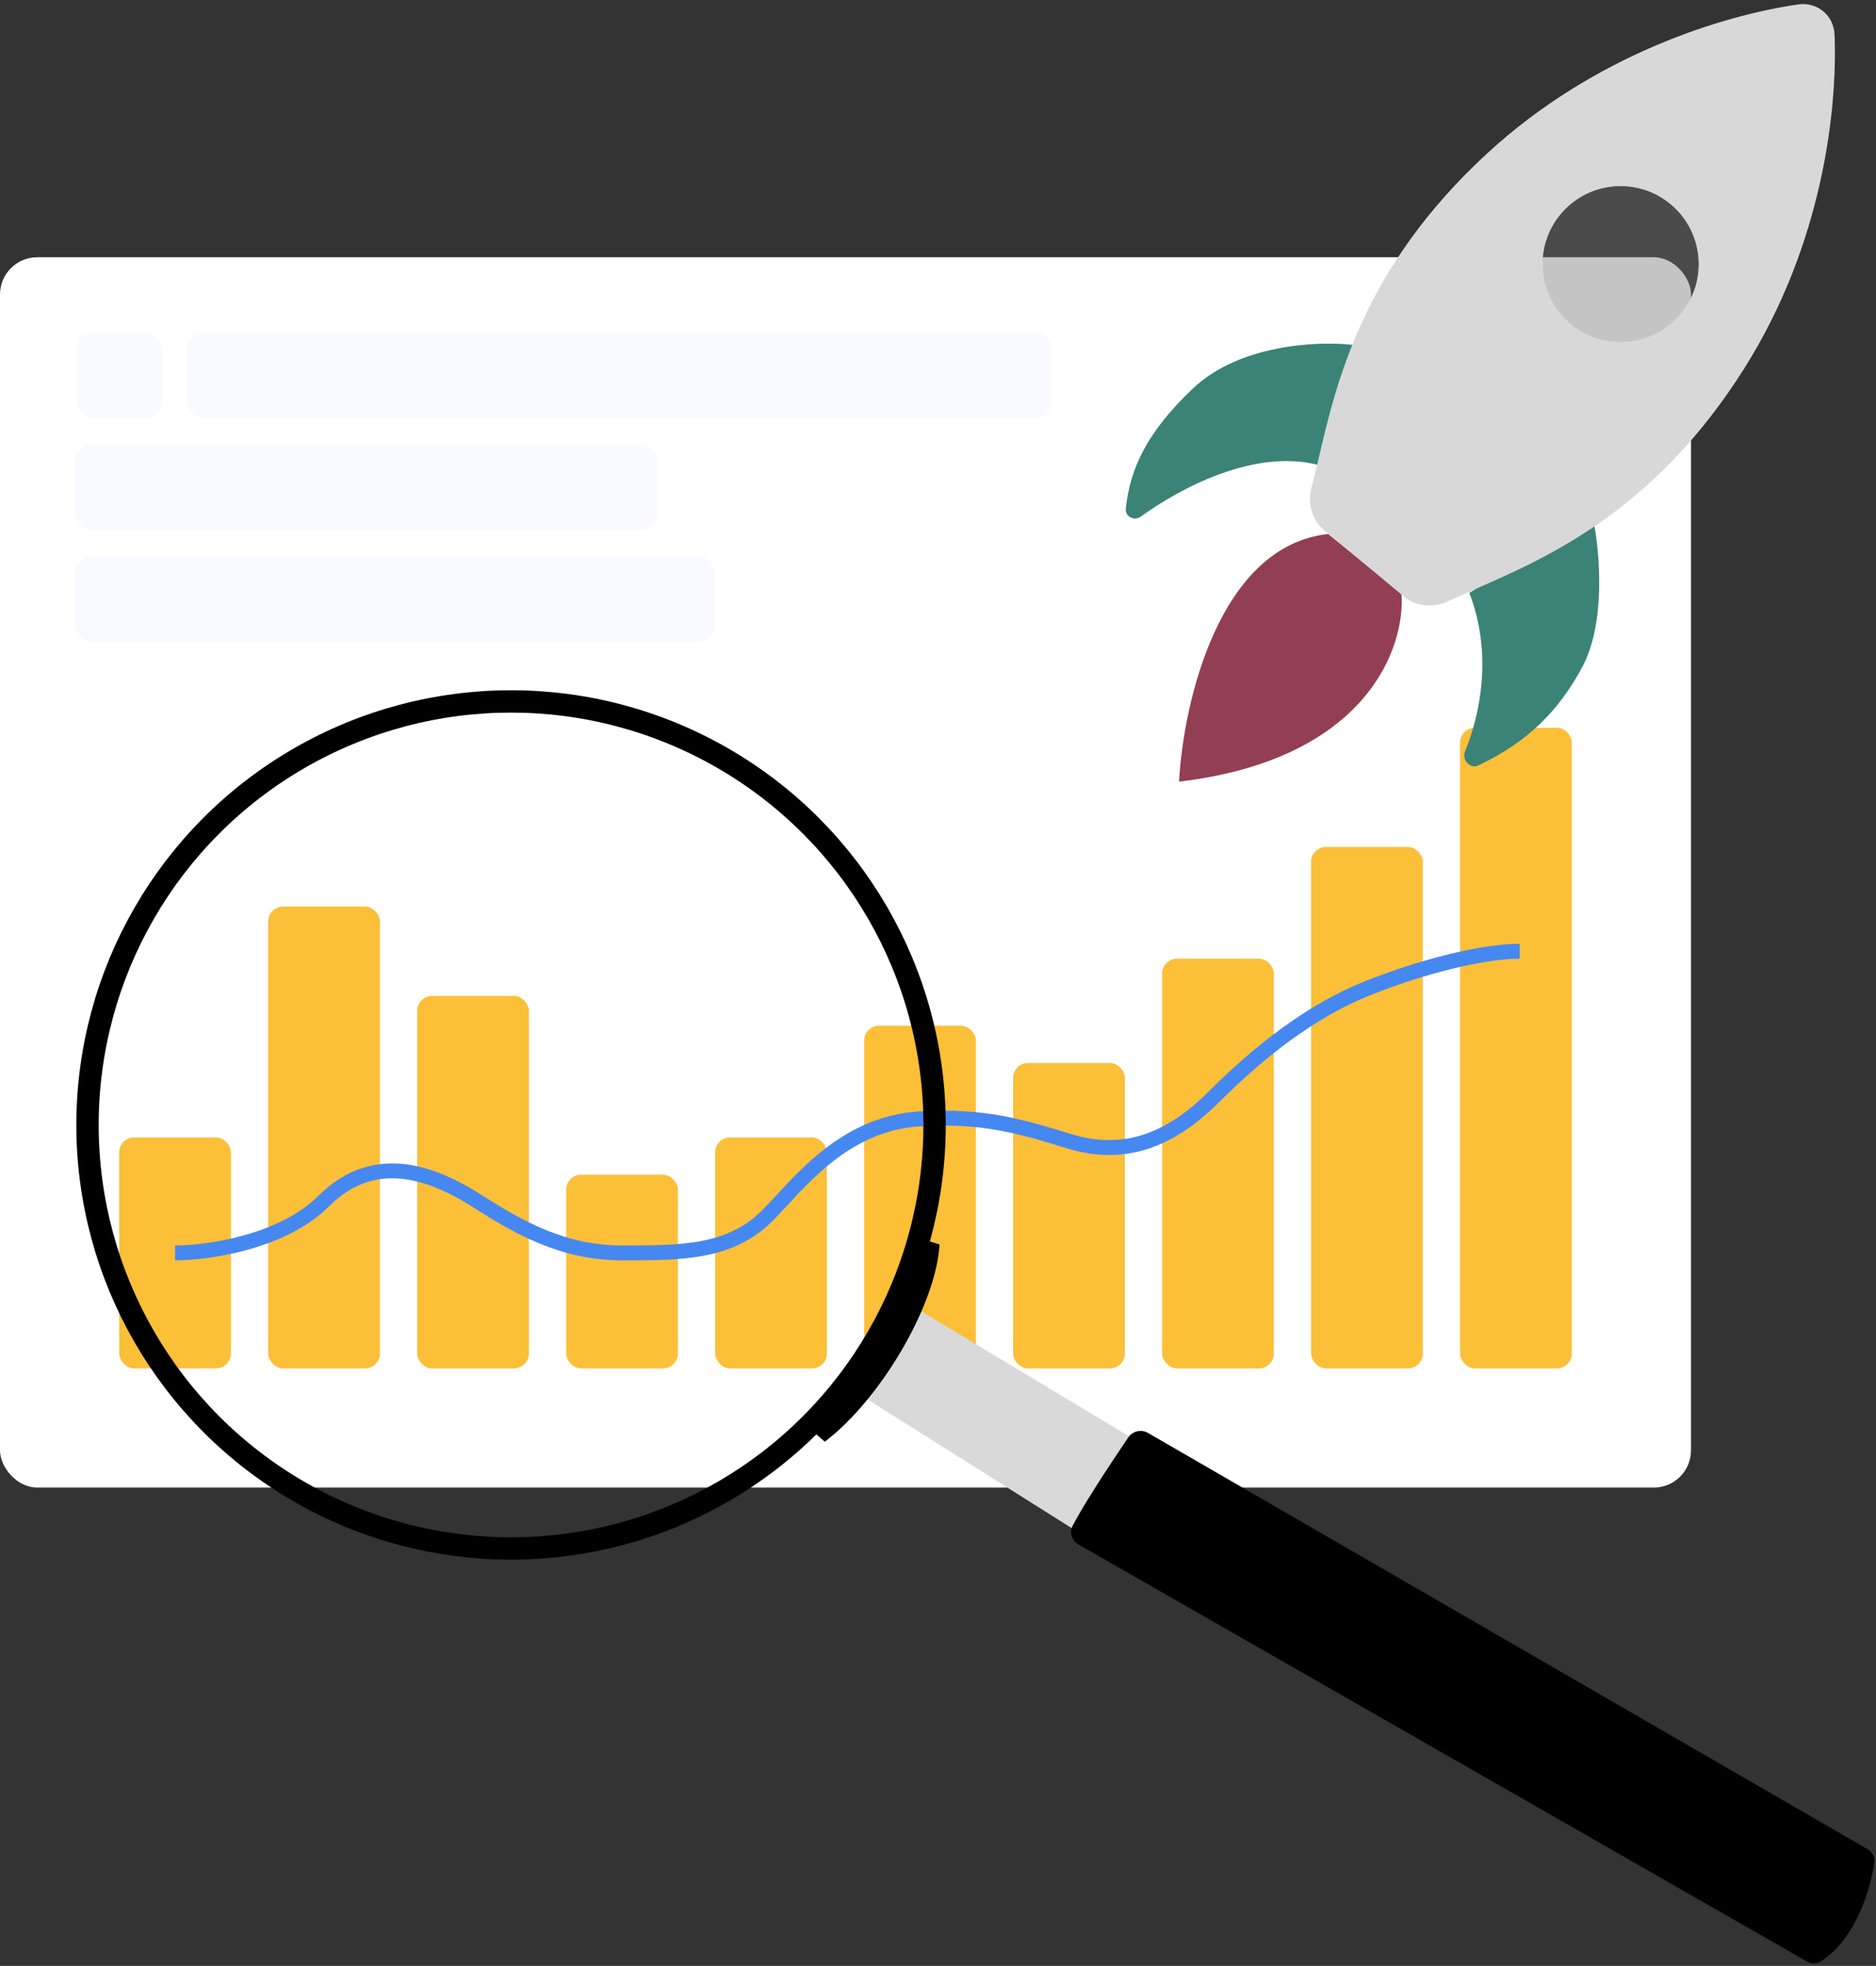 <svg xmlns="http://www.w3.org/2000/svg" width="1001" height="1049" fill="none"><rect width="100%" height="100%" fill="#333333" stroke="none"/><rect width="902.291" height="656.496" y="137.268" fill="#fff" rx="19.874"/><rect width="59.623" height="123.22" x="63.598" y="606.945" fill="#FCBF38" rx="7.95"/><rect width="59.623" height="246.441" x="143.095" y="483.725" fill="#FCBF38" rx="7.95"/><rect width="59.623" height="198.743" x="222.592" y="531.424" fill="#FCBF38" rx="7.95"/><rect width="59.623" height="103.346" x="302.089" y="626.82" fill="#FCBF38" rx="7.95"/><rect width="59.623" height="123.22" x="381.586" y="606.945" fill="#FCBF38" rx="7.95"/><rect width="59.623" height="182.843" x="461.083" y="547.322" fill="#FCBF38" rx="7.95"/><rect width="59.623" height="162.969" x="540.58" y="567.197" fill="#FCBF38" rx="7.95"/><rect width="59.623" height="218.617" x="620.077" y="511.549" fill="#FCBF38" rx="7.95"/><rect width="59.623" height="278.24" x="699.574" y="451.926" fill="#FCBF38" rx="7.95"/><rect width="59.623" height="341.837" x="779.071" y="388.328" fill="#FCBF38" rx="7.95"/><path stroke="#4688F1" stroke-width="7.95" d="M93.409 668.556c17.224 0 57.238-5.565 79.497-27.824 27.824-27.824 60.143-13.581 81.484 0 21.862 13.912 45.711 27.824 77.51 27.824 31.799 0 57.635 0 77.51-19.875 15.899-15.899 39.82-49.222 81.484-51.673 33.786-1.987 53.661 3.975 79.497 11.925 29.057 8.941 53.661 0 77.51-23.849 23.849-23.849 51.673-45.711 81.484-57.636 29.176-11.67 61.61-19.874 81.485-19.874"/><path fill="#D9D9D9" d="m606.822 769.056-32.34 48.01L461.49 745.84l21.983-50.998 123.349 74.214z"/><circle cx="272.685" cy="600.269" r="225.992" stroke="#000" stroke-width="11.925"/><path fill="#000" d="m440.086 769.295-7.553-6.61 37.149-48.459 20.137-53.698 11.473 3.504c-1.752 32.372-31.61 82.83-61.206 105.263zm161.918-2.239c-10.26 15.223-22.455 33.516-29.625 47.013-1.921 3.617-.49 8.018 3.064 10.053l388.703 222.508c2.34 1.34 5.232 1.44 7.486-.04 18.225-11.96 26.133-37.19 28.448-52.454.47-3.042-1.096-5.979-3.759-7.52L612.574 764.624a7.945 7.945 0 0 0-10.57 2.432z"/><path fill="#3B8377" d="M844.039 356.404c12.862-23.562 9.833-61.633 5.795-80.597l-65.847 40.562c12.552 32.37 5.859 64.696-2.271 84.602-1.817 4.446 2.751 9.549 7.085 7.479 26.385-12.597 42.539-28.781 55.238-52.046zM636.672 207.165c24.495-23.127 65.526-25.35 85.392-23.126l-18.68 64.043c-33.7-8.657-72.976 11.837-94.655 27.57-3.453 2.506-8.438.095-8.014-4.151 2.133-21.416 11.378-41.13 35.957-64.336z"/><path fill="#933F53" d="M629.124 417.085c100.499-11.912 120.972-71.962 118.645-100.499l-39.083-31.639c-58.438 6.328-77.391 90.728-79.562 132.138z"/><path fill="#D8D8D8" fill-rule="evenodd" d="m706.538 282.918 15.447 12.863 27.162 22.566c6.53 5.426 15.758 6.134 23.443 2.524 4.57-2.146 9.56-4.332 14.896-6.67 38.678-16.943 95.584-41.87 143.413-117.909 41.684-66.268 49.588-137.869 47.974-177.887-.409-10.162-9.239-17.504-19.305-16.054-39.642 5.71-108.601 26.537-166.157 79.605-66.044 60.893-80.177 121.39-89.784 162.509-1.325 5.674-2.565 10.979-3.842 15.866-2.148 8.212.23 17.155 6.753 22.587zm158.183-100.339c22.983 0 41.615-18.631 41.615-41.615 0-22.983-18.632-41.615-41.615-41.615-22.984 0-41.616 18.632-41.616 41.615 0 22.984 18.632 41.615 41.616 41.615z" clip-rule="evenodd"/><circle cx="864.721" cy="140.965" r="41.615" fill="#6F6F6F" fill-opacity=".4"/><rect width="461.82" height="45.889" x="99.626" y="177.268" fill="#F9FAFF" rx="9.178"/><rect width="45.89" height="45.889" x="40.73" y="177.268" fill="#F9FAFF" rx="9.178"/><rect width="341.586" height="45.889" x="40" y="296.578" fill="#F9FAFF" rx="9.178"/><rect width="310.832" height="45.889" x="40" y="236.922" fill="#F9FAFF" rx="9.178"/></svg>